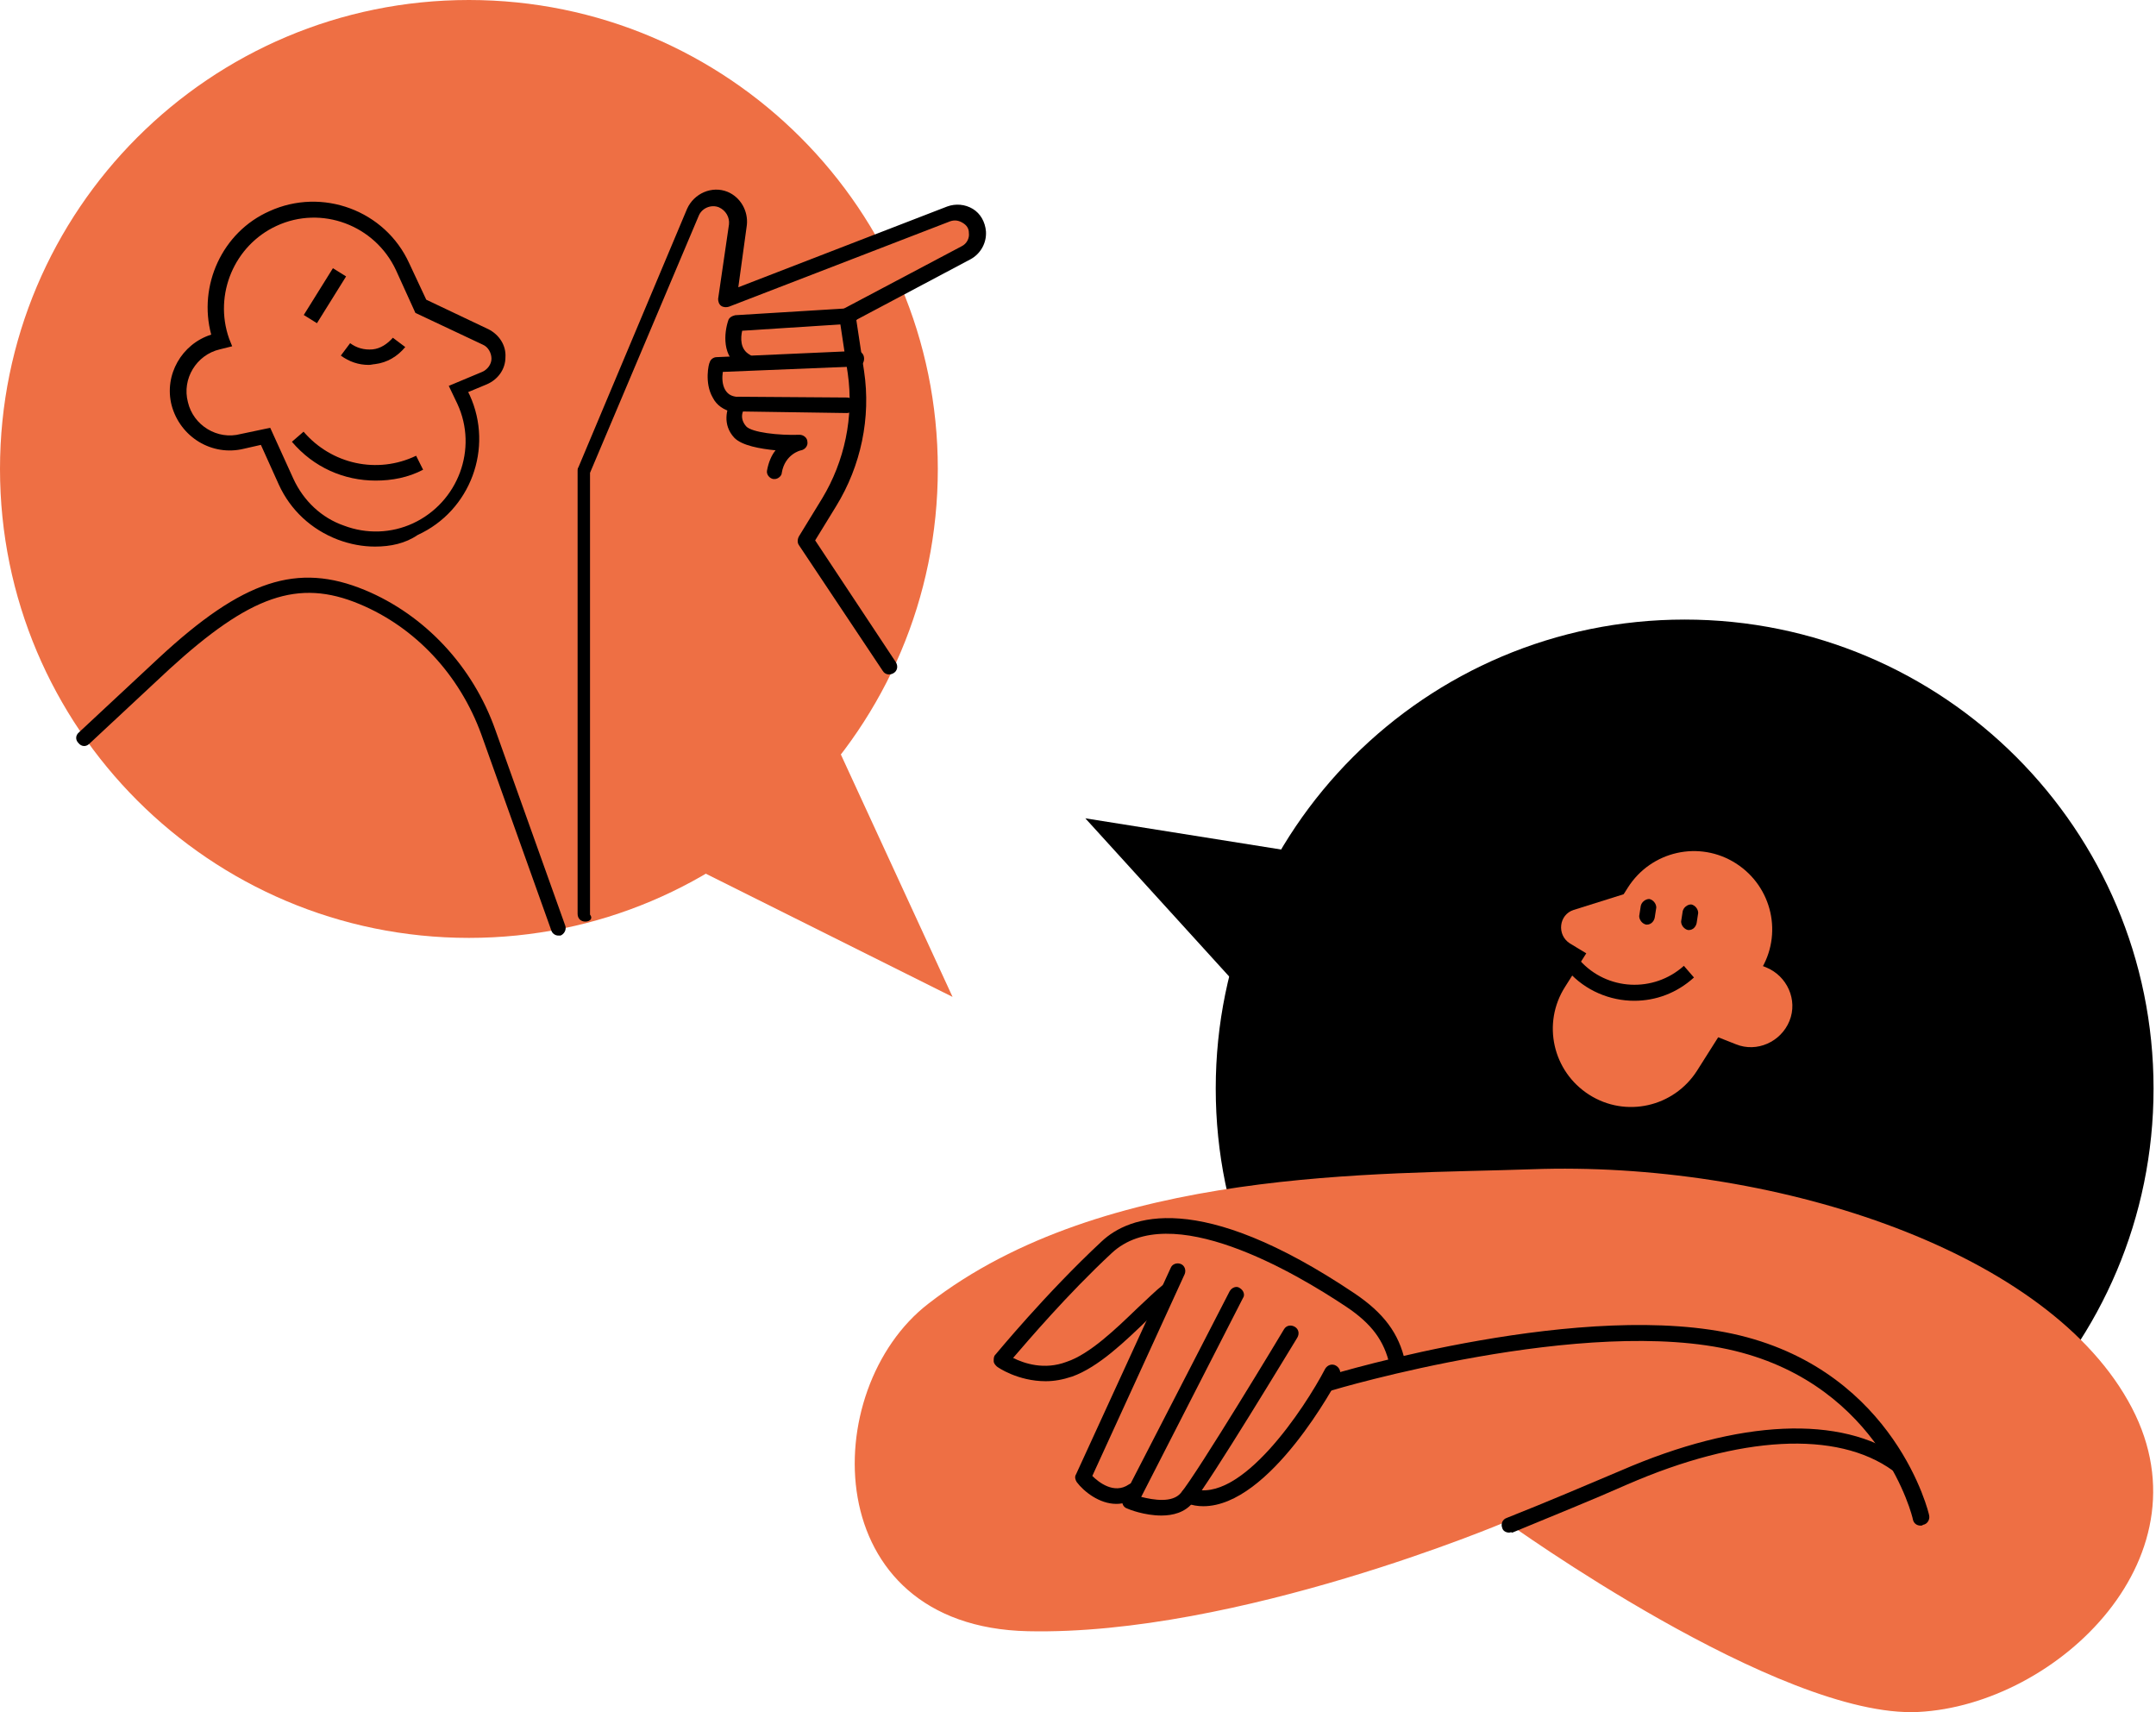 <svg width="573" height="455" viewBox="0 0 573 455" fill="none" xmlns="http://www.w3.org/2000/svg">
<path d="M447.728 413.893C516.555 413.893 572.35 358.098 572.35 289.271C572.35 220.444 516.555 164.649 447.728 164.649C378.901 164.649 323.106 220.444 323.106 289.271C323.106 358.098 378.901 413.893 447.728 413.893Z" fill="black"/>
<path d="M124.622 249.243C193.448 249.243 249.243 193.448 249.243 124.622C249.243 55.795 193.448 0 124.622 0C55.795 0 0 55.795 0 124.622C0 193.448 55.795 249.243 124.622 249.243Z" fill="#EE6F44"/>
<path d="M407.084 310.729C366.644 312.173 293.604 310.11 246.768 346.423C217.263 369.119 217.263 432.256 273.178 433.494C328.886 434.732 400.276 404.401 400.276 404.401C400.276 404.401 472.903 456.809 509.836 454.952C546.768 453.095 588.859 413.067 565.544 372.214C542.435 331.362 469.808 308.459 407.084 310.729Z" fill="#EE6F44"/>
<path d="M277.919 367.056C270.491 367.056 265.127 363.342 264.921 363.136C264.508 362.723 264.095 362.311 264.095 361.692C264.095 361.073 264.095 360.454 264.508 360.041C264.714 359.835 277.919 343.741 292.775 329.917C299.996 323.109 318.566 315.887 360.037 343.741C367.672 348.9 371.798 354.264 373.449 361.898C373.655 362.93 373.036 364.168 371.798 364.374C370.766 364.58 369.528 363.961 369.322 362.723C367.878 356.327 364.577 351.788 357.768 347.249C344.15 338.171 310.932 318.569 295.457 333.012C283.696 343.948 273.174 356.327 269.253 360.867C272.142 362.311 277.506 364.168 283.49 361.898C289.68 359.835 296.695 353.026 302.266 347.662C304.948 345.186 307.218 342.916 309.075 341.472C309.9 340.853 311.344 340.853 311.963 341.884C312.582 342.71 312.582 344.154 311.551 344.773C309.9 346.011 307.63 348.281 305.154 350.55C299.171 356.327 291.949 363.342 284.934 365.818C282.458 366.644 280.189 367.056 277.919 367.056Z" fill="black"/>
<path d="M296.7 399.656C292.161 399.656 288.034 396.355 286.177 393.879C285.765 393.26 285.558 392.435 285.971 391.816L311.143 336.933C311.556 335.901 312.794 335.488 313.825 335.901C314.857 336.314 315.27 337.552 314.857 338.583L290.304 392.228C291.955 393.879 296.081 397.18 300.001 394.498C300.827 393.879 302.271 394.085 302.89 394.911C303.509 395.736 303.303 397.18 302.477 397.799C300.414 399.037 298.557 399.656 296.7 399.656Z" fill="black"/>
<path d="M308.661 402.751C304.122 402.751 299.996 401.1 299.583 400.894C298.964 400.688 298.551 400.275 298.345 399.656C298.139 399.037 298.139 398.418 298.551 398.006L326.818 343.122C327.437 342.091 328.675 341.678 329.5 342.297C330.532 342.916 330.945 344.154 330.326 344.979L303.297 397.799C306.598 398.625 311.55 399.45 313.82 396.768C318.152 391.609 341.055 353.645 341.261 353.233C341.88 352.201 343.118 351.995 344.15 352.614C345.181 353.233 345.388 354.471 344.769 355.502C343.737 357.153 321.454 394.085 316.914 399.45C314.851 401.926 311.756 402.751 308.661 402.751Z" fill="black"/>
<path d="M319.8 400.275C318.356 400.275 316.911 400.069 315.261 399.45C314.229 399.037 313.61 398.005 314.023 396.767C314.435 395.736 315.467 395.117 316.705 395.529C329.704 400.069 346.829 374.071 352.193 363.755C352.812 362.723 354.05 362.311 355.082 362.93C356.114 363.549 356.526 364.787 355.907 365.818C355.082 367.469 337.544 400.275 319.8 400.275Z" fill="black"/>
<path d="M510.45 405.433C509.418 405.433 508.593 404.814 508.387 403.783C508.387 403.37 499.927 368.501 461.138 359.01C421.523 349.312 354.466 369.326 353.847 369.532C352.816 369.945 351.578 369.326 351.371 368.088C350.959 367.056 351.578 365.819 352.816 365.612C355.498 364.787 421.523 344.979 462.376 354.883C503.847 364.993 512.719 402.338 512.719 402.751C512.926 403.783 512.307 405.021 511.069 405.227C510.862 405.433 510.656 405.433 510.45 405.433Z" fill="black"/>
<path d="M401.105 407.29C400.28 407.29 399.454 406.878 399.248 406.052C398.835 405.021 399.248 403.783 400.486 403.37C411.421 399.037 421.531 394.704 430.816 390.784C462.178 377.166 489.413 375.928 505.507 387.483C506.332 388.102 506.745 389.34 505.919 390.371C505.3 391.403 504.062 391.609 503.031 390.784C488.175 380.055 462.384 381.499 432.467 394.498C423.182 398.624 412.866 402.751 401.93 407.29C401.518 407.084 401.311 407.29 401.105 407.29Z" fill="black"/>
<path d="M435.97 236.245L418.226 241.815C414.306 243.053 413.687 248.418 417.194 250.688L424.003 254.814L435.97 236.245Z" fill="#EE6F44"/>
<path d="M422.349 290.922C412.652 284.732 409.764 271.939 415.953 262.242L432.666 235.832C438.856 226.135 451.648 223.246 461.345 229.436C471.043 235.626 473.931 248.418 467.742 258.116L451.029 284.525C444.839 294.223 432.047 297.111 422.349 290.922Z" fill="#EE6F44"/>
<path d="M442.571 270.083L461.347 277.51C466.918 279.78 473.314 276.891 475.584 271.321C477.853 265.75 474.965 259.354 469.394 257.084L450.618 249.656L442.571 270.083Z" fill="#EE6F44"/>
<path d="M434.317 265.956C427.921 265.956 421.318 263.274 416.779 258.116C416.16 257.497 415.748 256.878 415.335 256.259L418.636 253.783C419.049 254.195 419.462 254.814 419.874 255.227C427.096 263.274 439.475 263.893 447.522 256.671L450.204 259.766C445.665 263.893 440.094 265.956 434.317 265.956Z" fill="black"/>
<path d="M437.715 245.714H437.508C436.477 245.508 435.651 244.476 435.651 243.445L436.064 240.762C436.27 239.731 437.302 238.906 438.334 238.906C439.365 239.112 440.191 240.143 440.191 241.175L439.778 243.857C439.572 244.889 438.746 245.714 437.715 245.714Z" fill="black"/>
<path d="M448.853 247.159H448.647C447.615 246.952 446.79 245.921 446.79 244.889L447.203 242.207C447.409 241.175 448.441 240.35 449.472 240.35C450.504 240.556 451.329 241.588 451.329 242.619L450.917 245.302C450.71 246.333 449.885 247.159 448.853 247.159Z" fill="black"/>
<path d="M99.669 145.254C96.368 145.254 93.067 144.635 89.766 143.397C82.751 140.715 77.18 135.557 74.085 128.748L69.339 118.226L64.8 119.257C56.341 121.32 47.881 116.162 45.612 107.703C43.548 99.656 48.294 91.403 56.134 88.927C52.627 75.928 59.023 61.692 71.609 56.121C85.639 49.725 102.352 55.915 108.748 69.945L113.287 79.642L129.793 87.483C132.682 88.927 134.539 91.816 134.332 94.911C134.332 98.212 132.269 100.894 129.381 102.132L124.429 104.195L124.841 105.021C131.237 119.051 125.048 135.763 111.017 142.16C107.716 144.429 103.796 145.254 99.669 145.254ZM71.815 113.686L78.005 127.304C80.687 133.081 85.433 137.62 91.416 139.684C97.4 141.953 104.002 141.747 109.779 139.065C121.746 133.494 127.111 119.257 121.54 107.29L119.27 102.545L128.143 98.831C129.587 98.212 130.618 96.767 130.618 95.323C130.618 93.879 129.793 92.228 128.349 91.609L110.398 83.15L105.24 71.802C99.669 59.835 85.433 54.47 73.466 60.041C62.324 65.2 56.753 78.198 60.88 89.959L61.705 92.022L58.404 92.847C52.214 94.292 48.294 100.688 49.944 106.878C51.389 113.067 57.785 116.988 63.975 115.337L71.815 113.686Z" fill="black"/>
<path d="M99.864 127.717C91.405 127.717 83.358 124.209 77.581 117.4L80.676 114.718C88.104 123.384 100.277 126.066 110.593 121.114L112.45 124.828C108.53 126.891 104.197 127.717 99.864 127.717Z" fill="black"/>
<path d="M98.007 96.974C95.325 96.974 92.849 96.149 90.579 94.498L93.055 91.197C94.706 92.435 96.769 93.054 99.038 92.847C101.102 92.641 102.959 91.403 104.403 89.752L107.704 92.228C105.641 94.704 102.959 96.355 99.657 96.768C99.245 96.768 98.626 96.974 98.007 96.974Z" fill="black"/>
<path d="M88.479 71.276L80.732 83.709L84.235 85.891L91.981 73.458L88.479 71.276Z" fill="black"/>
<path d="M372.629 230.88L288.447 217.469L344.362 278.955L372.629 230.88Z" fill="black"/>
<path d="M120.08 198.487L253.161 264.924L192.501 133.288L120.08 198.487Z" fill="#EE6F44"/>
<path d="M236.865 177.029L214.582 143.604L220.772 133.494C227.168 123.177 229.644 111.004 227.993 99.037L225.724 83.975L257.292 67.263C259.355 66.231 260.387 64.168 260.18 61.898C259.974 58.184 256.054 55.708 252.546 57.153L193.743 79.849L196.632 60.041C197.044 57.153 195.394 54.47 192.711 53.439C189.616 52.201 185.903 53.645 184.665 56.74L155.779 125.447V243.26L236.865 177.029Z" fill="#EE6F44"/>
<path d="M155.572 244.911C154.334 244.911 153.509 244.085 153.509 242.847V125.034C153.509 124.828 153.509 124.415 153.715 124.209L182.601 55.502C184.458 51.376 189.203 49.312 193.33 50.963C196.838 52.407 198.901 56.121 198.488 59.835L196.219 76.341L251.721 54.883C253.99 54.058 256.466 54.264 258.529 55.502C260.593 56.74 261.831 59.01 262.037 61.486C262.243 64.581 260.593 67.469 257.91 68.913L227.58 85.007L229.644 98.624C231.501 111.004 228.818 123.796 222.216 134.525L216.645 143.604L238.103 175.997C238.722 177.029 238.516 178.267 237.484 178.886C236.452 179.505 235.214 179.299 234.595 178.267L212.312 144.842C211.899 144.223 211.899 143.398 212.312 142.572L218.502 132.462C224.485 122.558 226.961 110.798 225.311 99.243L223.041 84.182C222.835 83.356 223.247 82.531 224.073 82.118L255.641 65.406C256.879 64.787 257.704 63.343 257.498 61.898C257.498 60.66 256.879 59.835 255.847 59.216C254.816 58.597 253.784 58.391 252.546 58.803L193.743 81.499C193.124 81.706 192.298 81.706 191.679 81.293C191.06 80.88 190.854 80.055 190.854 79.436L193.743 59.629C193.949 57.772 192.917 55.915 191.06 55.089C188.997 54.264 186.521 55.296 185.696 57.359L156.81 125.653V243.054C157.635 244.085 156.81 244.911 155.572 244.911Z" fill="black"/>
<path d="M198.072 98.006C197.659 98.006 197.453 98.006 197.04 97.799C191.676 94.911 192.501 88.308 193.533 85.213C193.739 84.388 194.564 83.975 195.39 83.769L225.72 81.912C226.958 81.912 227.783 82.737 227.989 83.769C227.989 85.007 227.164 85.832 226.133 86.039L197.247 87.896C196.834 89.752 196.628 92.847 199.31 94.292C200.342 94.911 200.754 96.149 200.135 97.18C199.31 97.593 198.691 98.006 198.072 98.006Z" fill="black"/>
<path d="M195.194 109.56C194.988 109.56 194.782 109.56 194.782 109.56C192.306 108.941 190.449 107.703 189.417 105.64C187.148 101.719 188.385 96.561 188.592 96.355C188.798 95.53 189.623 94.911 190.449 94.911L227.588 93.26C228.826 93.26 229.651 94.085 229.651 95.323C229.651 96.561 228.826 97.387 227.588 97.387L192.099 98.831C191.893 100.275 191.893 102.132 192.718 103.576C193.337 104.608 194.163 105.227 195.607 105.433C196.639 105.64 197.464 106.878 197.051 107.909C197.051 108.735 196.226 109.56 195.194 109.56Z" fill="black"/>
<path d="M205.916 127.304C205.709 127.304 205.709 127.304 205.503 127.304C204.471 127.098 203.646 126.066 203.852 125.034C204.265 122.765 205.09 120.908 206.122 119.67C201.995 119.257 197.25 118.432 195.187 116.369C191.885 112.861 193.123 108.528 194.361 106.465C194.774 105.846 195.393 105.433 196.218 105.433L225.104 105.64C226.342 105.64 227.167 106.671 227.167 107.703C227.167 108.735 226.136 109.766 225.104 109.766L197.456 109.354C197.044 110.385 197.044 111.83 198.282 113.274C199.726 114.924 206.947 115.75 212.518 115.543C213.55 115.543 214.581 116.369 214.581 117.4C214.788 118.432 213.962 119.464 212.931 119.67C212.725 119.67 208.598 120.702 207.773 125.653C207.773 126.479 206.741 127.304 205.916 127.304Z" fill="black"/>
<path d="M148.352 248.625C147.527 248.625 146.702 248.006 146.495 247.18L127.926 195.186C122.149 179.299 110.388 166.713 95.532 160.523C79.233 153.714 66.44 158.253 44.982 177.854L23.73 197.662C22.905 198.487 21.667 198.487 20.842 197.455C20.017 196.63 20.017 195.392 21.048 194.567L42.3 174.759C64.583 154.127 79.026 149.381 96.977 156.809C112.864 163.411 125.656 177.029 131.64 193.948L150.209 245.942C150.622 246.974 150.003 248.212 148.971 248.625C148.971 248.625 148.765 248.625 148.352 248.625Z" fill="black"/>
</svg>
